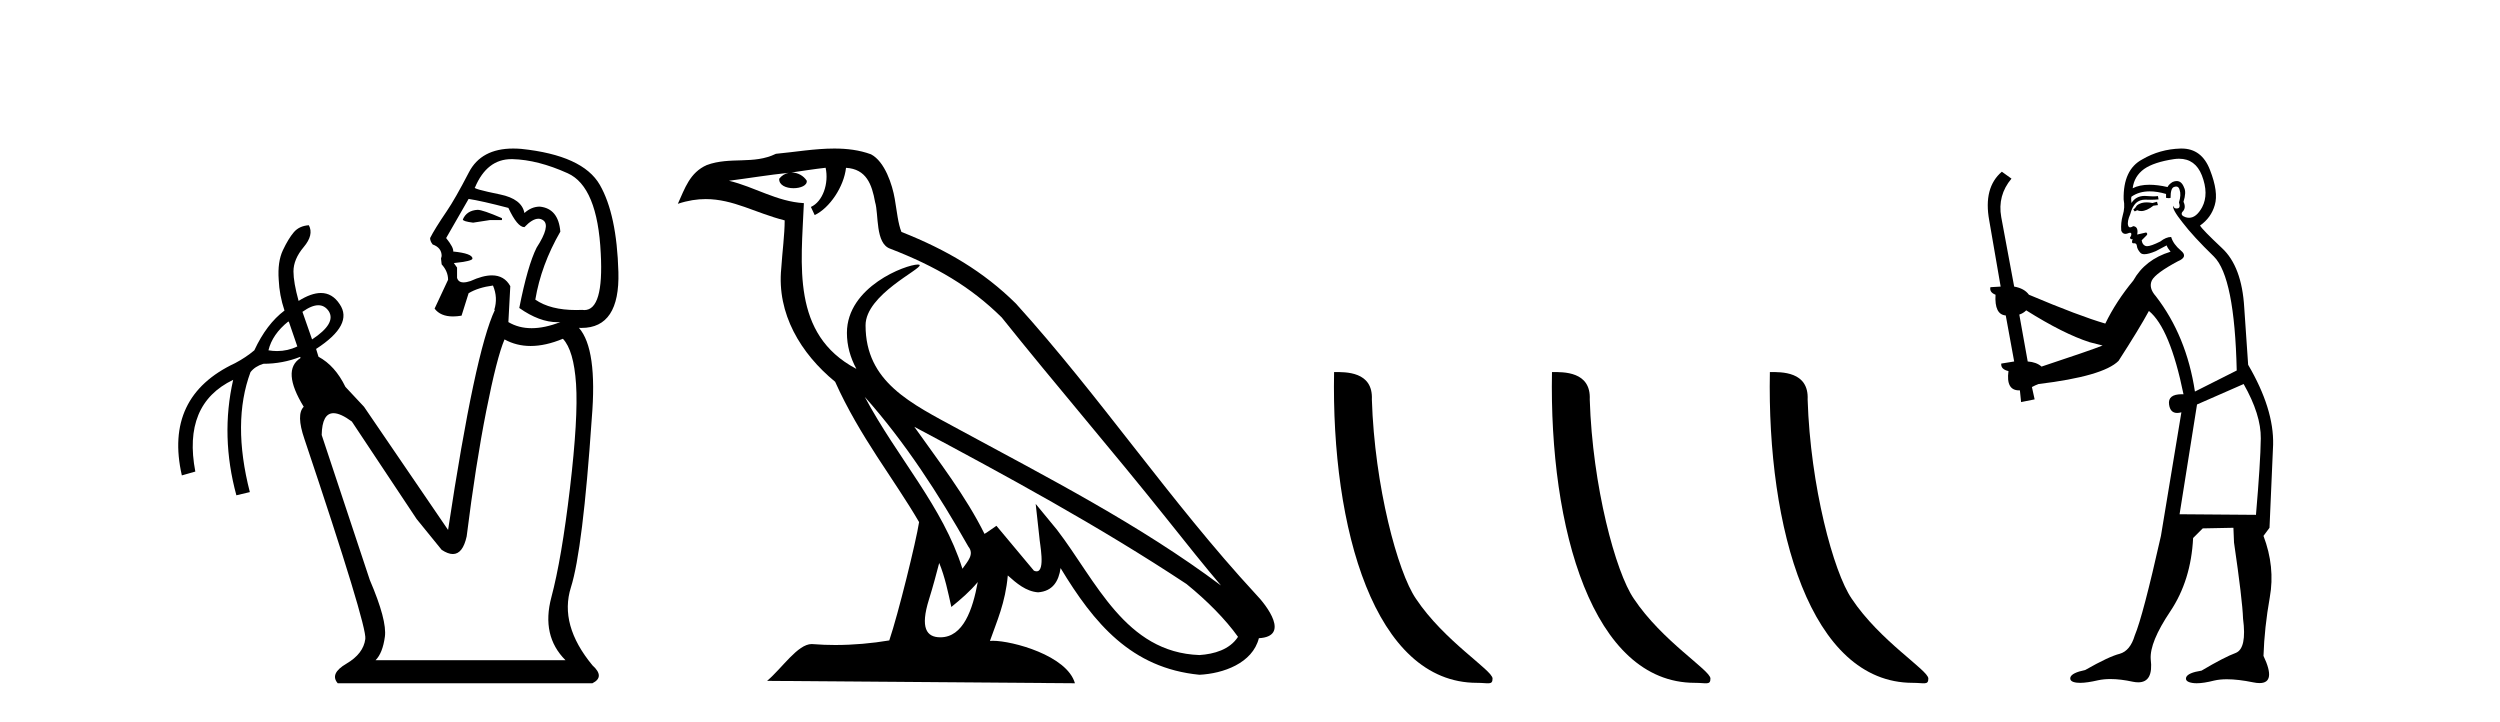 <?xml version='1.0' encoding='UTF-8' standalone='yes'?><svg xmlns='http://www.w3.org/2000/svg' xmlns:xlink='http://www.w3.org/1999/xlink' width='142.0' height='41.0' ><path d='M 27.127 11.918 Q 26.507 11.954 26.289 12.465 Q 26.289 12.574 26.872 12.647 L 27.819 12.501 L 28.511 12.501 L 28.511 12.392 Q 27.418 11.918 27.127 11.918 ZM 29.05 9.039 Q 29.081 9.039 29.113 9.039 Q 30.552 9.076 32.246 9.841 Q 33.941 10.606 34.123 14.396 Q 34.296 17.612 33.189 17.612 Q 33.129 17.612 33.066 17.602 Q 32.895 17.61 32.731 17.61 Q 31.259 17.61 30.406 17.019 Q 30.734 15.052 31.827 13.157 Q 31.718 11.845 30.661 11.736 Q 30.187 11.736 29.787 12.1 Q 29.641 11.299 28.402 11.044 Q 26.799 10.716 26.981 10.643 Q 27.658 9.039 29.05 9.039 ZM 26.617 11.299 Q 27.345 11.408 28.876 11.809 Q 29.386 12.902 29.787 12.902 Q 30.24 12.424 30.58 12.424 Q 30.732 12.424 30.862 12.519 Q 31.281 12.829 30.479 14.068 Q 29.969 15.088 29.495 17.493 Q 30.639 18.3 31.658 18.3 Q 31.743 18.3 31.827 18.295 L 31.827 18.295 Q 30.934 18.641 30.197 18.641 Q 29.459 18.641 28.876 18.295 L 28.985 16.254 Q 28.647 15.641 27.941 15.641 Q 27.43 15.641 26.726 15.963 Q 26.494 16.04 26.331 16.04 Q 26.031 16.04 25.961 15.78 L 25.961 15.197 L 25.778 14.942 Q 26.835 14.833 26.835 14.687 Q 26.835 14.396 25.742 14.286 Q 25.778 14.068 25.341 13.521 L 26.617 11.299 ZM 18.082 17.338 Q 18.442 17.338 18.673 17.675 Q 19.11 18.368 17.726 19.279 L 17.179 17.712 Q 17.702 17.338 18.082 17.338 ZM 16.377 18.258 L 16.414 18.295 L 16.888 19.679 Q 16.341 19.94 15.739 19.94 Q 15.498 19.94 15.248 19.898 Q 15.466 18.987 16.377 18.258 ZM 31.973 19.242 Q 32.592 19.898 32.72 21.811 Q 32.847 23.724 32.374 27.732 Q 31.9 31.74 31.317 33.927 Q 30.734 36.113 32.119 37.498 L 21.333 37.498 Q 21.734 37.097 21.861 36.168 Q 21.989 35.238 21.005 32.943 L 18.272 24.708 Q 18.295 23.469 18.943 23.469 Q 19.344 23.469 19.985 23.943 L 23.665 29.481 L 25.086 31.23 Q 25.445 31.469 25.721 31.469 Q 26.287 31.469 26.507 30.465 Q 27.017 26.384 27.619 23.341 Q 28.22 20.299 28.657 19.279 Q 29.333 19.652 30.14 19.652 Q 30.985 19.652 31.973 19.242 ZM 29.151 8.437 Q 27.334 8.437 26.635 9.786 Q 25.851 11.299 25.378 11.991 Q 24.685 13.011 24.43 13.521 Q 24.43 13.703 24.576 13.886 Q 25.086 14.068 25.086 14.542 L 25.05 14.687 L 25.086 15.015 Q 25.451 15.416 25.451 15.89 L 24.685 17.529 Q 25.018 17.974 25.732 17.974 Q 25.955 17.974 26.216 17.93 L 26.617 16.655 Q 27.163 16.327 28.001 16.218 Q 28.293 16.91 28.074 17.602 L 28.11 17.602 Q 26.981 19.971 25.451 30.101 L 20.677 23.105 L 19.62 21.975 Q 19.037 20.772 18.09 20.262 L 17.954 19.819 L 17.954 19.819 Q 20.092 18.438 19.292 17.274 Q 18.877 16.642 18.227 16.642 Q 17.677 16.642 16.96 17.092 Q 16.669 16.036 16.669 15.416 Q 16.669 14.724 17.252 14.031 Q 17.835 13.339 17.543 12.793 L 17.543 12.793 Q 16.997 12.829 16.687 13.193 Q 16.377 13.558 16.068 14.214 Q 15.758 14.87 15.831 15.89 Q 15.867 16.764 16.159 17.639 Q 15.139 18.404 14.446 19.898 Q 13.973 20.299 13.353 20.627 Q 9.308 22.522 10.329 27.003 L 11.094 26.785 Q 10.365 22.959 13.244 21.574 L 13.244 21.574 Q 12.515 24.781 13.426 28.133 L 14.191 27.951 Q 13.171 23.979 14.228 21.137 Q 14.483 20.809 14.956 20.663 Q 16.053 20.663 17.048 20.271 L 17.048 20.271 L 17.07 20.335 Q 15.977 21.028 17.252 23.105 Q 16.815 23.542 17.288 24.926 Q 20.859 35.566 20.75 36.295 Q 20.641 37.133 19.675 37.698 Q 18.709 38.263 19.183 38.809 L 33.649 38.809 Q 34.378 38.445 33.649 37.789 Q 31.754 35.493 32.428 33.362 Q 33.103 31.23 33.613 23.76 Q 33.941 19.825 32.884 18.623 L 32.884 18.623 Q 32.959 18.626 33.032 18.626 Q 35.213 18.626 35.125 15.453 Q 35.034 12.173 34.068 10.497 Q 33.103 8.821 29.604 8.456 Q 29.369 8.437 29.151 8.437 Z' style='fill:#000000;stroke:none' /><path d='M 49.117 22.54 L 49.117 22.54 C 51.411 25.118 53.311 28.06 55.004 31.048 C 55.359 31.486 54.959 31.888 54.666 32.305 C 53.55 28.763 50.983 26.03 49.117 22.54 ZM 46.896 9.529 C 47.088 10.422 46.736 11.451 46.059 11.755 L 46.275 12.217 C 47.121 11.815 47.933 10.612 48.054 9.532 C 49.208 9.601 49.524 10.47 49.705 11.479 C 49.921 12.168 49.702 13.841 50.575 14.13 C 53.155 15.129 55.128 16.285 56.898 18.031 C 59.953 21.852 63.146 25.552 66.2 29.376 C 67.387 30.865 68.473 32.228 69.354 33.257 C 64.715 29.789 59.531 27.136 54.446 24.38 C 51.743 22.911 49.164 21.71 49.164 18.477 C 49.164 16.738 52.368 15.281 52.236 15.055 C 52.225 15.035 52.188 15.026 52.129 15.026 C 51.471 15.026 48.105 16.274 48.105 18.907 C 48.105 19.637 48.3 20.313 48.639 20.944 C 48.634 20.944 48.629 20.943 48.624 20.943 C 44.931 18.986 45.517 15.028 45.66 11.538 C 44.126 11.453 42.862 10.616 41.404 10.267 C 42.535 10.121 43.662 9.933 44.795 9.816 L 44.795 9.816 C 44.582 9.858 44.388 9.982 44.258 10.154 C 44.24 10.526 44.66 10.69 45.071 10.69 C 45.471 10.69 45.861 10.534 45.823 10.264 C 45.642 9.982 45.312 9.799 44.975 9.799 C 44.965 9.799 44.955 9.799 44.946 9.799 C 45.509 9.719 46.26 9.599 46.896 9.529 ZM 53.347 31.976 C 53.677 32.78 53.849 33.632 54.036 34.476 C 54.574 34.04 55.096 33.593 55.537 33.06 L 55.537 33.06 C 55.25 34.623 54.713 36.199 53.411 36.199 C 52.624 36.199 52.259 35.667 52.764 34.054 C 53.002 33.293 53.192 32.566 53.347 31.976 ZM 51.933 24.242 L 51.933 24.242 C 57.199 27.047 62.413 29.879 67.393 33.171 C 68.566 34.122 69.611 35.181 70.319 36.172 C 69.849 36.901 68.956 37.152 68.13 37.207 C 63.914 37.06 62.264 32.996 60.038 30.093 L 58.827 28.622 L 59.035 30.507 C 59.05 30.846 59.397 32.452 58.879 32.452 C 58.835 32.452 58.785 32.44 58.727 32.415 L 56.597 29.865 C 56.369 30.015 56.155 30.186 55.92 30.325 C 54.863 28.187 53.316 26.196 51.933 24.242 ZM 47.388 8.437 C 46.281 8.437 45.148 8.636 44.072 8.736 C 42.79 9.361 41.492 8.884 40.147 9.373 C 39.176 9.809 38.904 10.693 38.502 11.576 C 39.074 11.386 39.595 11.308 40.086 11.308 C 41.653 11.308 42.914 12.097 44.57 12.518 C 44.567 13.349 44.437 14.292 44.375 15.242 C 44.118 17.816 45.475 20.076 47.436 21.685 C 48.841 24.814 50.785 27.214 52.204 29.655 C 52.035 30.752 51.015 34.89 50.511 36.376 C 49.526 36.542 48.474 36.636 47.439 36.636 C 47.022 36.636 46.607 36.62 46.201 36.588 C 46.17 36.584 46.138 36.582 46.107 36.582 C 45.309 36.582 44.431 37.945 43.571 38.673 L 61.056 38.809 C 60.61 37.233 57.503 36.397 56.399 36.397 C 56.335 36.397 56.279 36.399 56.229 36.405 C 56.619 35.29 57.105 34.243 57.243 32.686 C 57.731 33.123 58.278 33.595 58.962 33.644 C 59.797 33.582 60.136 33.011 60.241 32.267 C 62.133 35.396 64.249 37.951 68.13 38.327 C 69.471 38.261 71.142 37.675 71.504 36.25 C 73.282 36.149 71.978 34.416 71.318 33.737 C 66.477 28.498 62.482 22.517 57.699 17.238 C 55.857 15.421 53.777 14.192 51.201 13.173 C 51.01 12.702 50.947 12.032 50.822 11.295 C 50.686 10.491 50.257 9.174 49.473 8.765 C 48.804 8.519 48.102 8.437 47.388 8.437 Z' style='fill:#000000;stroke:none' /><path d='M 83.892 38.785 C 84.546 38.785 84.777 38.932 84.777 38.539 C 84.777 38.071 82.031 36.418 80.423 34.004 C 79.392 32.504 78.075 27.607 77.922 22.695 C 77.998 21.083 76.417 21.132 75.776 21.132 C 75.605 30.016 78.08 38.785 83.892 38.785 Z' style='fill:#000000;stroke:none' /><path d='M 96.269 38.785 C 96.923 38.785 97.154 38.932 97.153 38.539 C 97.153 38.071 94.407 36.418 92.8 34.004 C 91.768 32.504 90.451 27.607 90.298 22.695 C 90.375 21.083 88.793 21.132 88.153 21.132 C 87.982 30.016 90.456 38.785 96.269 38.785 Z' style='fill:#000000;stroke:none' /><path d='M 108.645 38.785 C 109.299 38.785 109.53 38.932 109.53 38.539 C 109.53 38.071 106.784 36.418 105.176 34.004 C 104.145 32.504 102.828 27.607 102.674 22.695 C 102.751 21.083 101.169 21.132 100.529 21.132 C 100.358 30.016 102.832 38.785 108.645 38.785 Z' style='fill:#000000;stroke:none' /><path d='M 122.519 11.461 L 122.263 11.53 Q 122.084 11.495 121.93 11.495 Q 121.776 11.495 121.648 11.53 Q 121.392 11.615 121.341 11.717 Q 121.289 11.82 121.17 11.905 L 121.255 12.008 L 121.392 11.94 Q 121.499 11.988 121.621 11.988 Q 121.924 11.988 122.314 11.683 L 122.571 11.649 L 122.519 11.461 ZM 123.768 9.016 Q 124.691 9.016 125.065 9.958 Q 125.475 11.017 125.082 11.769 Q 124.754 12.37 124.338 12.37 Q 124.234 12.37 124.125 12.332 Q 123.835 12.23 123.954 12.042 Q 124.193 11.82 124.023 11.461 Q 124.193 10.915 124.057 10.658 Q 123.919 10.283 123.635 10.283 Q 123.531 10.283 123.408 10.334 Q 123.186 10.47 123.117 10.624 Q 122.544 10.494 122.087 10.494 Q 121.523 10.494 121.136 10.693 Q 121.221 10.009 121.785 9.599 Q 122.349 9.206 123.493 9.036 Q 123.636 9.016 123.768 9.016 ZM 115.089 17.628 Q 117.207 18.96 118.693 19.438 L 119.428 19.626 Q 118.693 19.917 115.96 20.822 Q 115.67 20.566 115.174 20.532 L 114.696 17.867 Q 114.918 17.799 115.089 17.628 ZM 123.607 10.595 Q 123.752 10.595 123.8 10.778 Q 123.903 11.068 123.766 11.495 Q 123.869 11.82 123.681 11.837 Q 123.649 11.842 123.622 11.842 Q 123.471 11.842 123.442 11.683 L 123.442 11.683 Q 123.356 11.871 123.971 12.64 Q 124.569 13.426 125.748 14.57 Q 126.926 15.732 127.046 21.044 L 124.672 22.24 Q 124.193 19.08 122.451 16.825 Q 122.024 16.347 122.229 15.92 Q 122.451 15.51 123.698 14.843 Q 124.313 14.587 123.869 14.228 Q 123.442 13.87 123.322 13.46 Q 123.032 13.46 122.707 13.716 Q 122.171 13.984 121.95 13.984 Q 121.903 13.984 121.87 13.972 Q 121.682 13.904 121.648 13.648 L 121.904 13.391 Q 122.024 13.289 121.904 13.204 L 121.392 13.323 Q 121.477 12.879 121.17 12.845 Q 121.062 12.914 120.993 12.914 Q 120.908 12.914 120.879 12.811 Q 120.811 12.589 120.999 12.162 Q 121.102 11.752 121.324 11.53 Q 121.529 11.34 121.85 11.34 Q 121.877 11.34 121.904 11.342 Q 122.024 11.347 122.142 11.347 Q 122.377 11.347 122.605 11.325 L 122.571 11.137 Q 122.442 11.154 122.293 11.154 Q 122.144 11.154 121.973 11.137 Q 121.893 11.128 121.819 11.128 Q 121.32 11.128 121.067 11.53 Q 121.033 11.273 121.067 11.171 Q 121.499 10.869 122.103 10.869 Q 122.525 10.869 123.032 11.017 L 123.032 11.239 Q 123.109 11.256 123.173 11.256 Q 123.237 11.256 123.288 11.239 Q 123.288 10.693 123.476 10.624 Q 123.549 10.595 123.607 10.595 ZM 127.439 21.813 Q 128.43 23.555 128.413 24.905 Q 128.396 26.254 128.139 29.243 L 123.8 29.209 L 124.791 22.974 L 127.439 21.813 ZM 123.915 8.437 Q 123.884 8.437 123.852 8.438 Q 122.673 8.472 121.682 9.053 Q 120.589 9.633 120.623 11.325 Q 120.709 11.786 120.572 12.23 Q 120.452 12.657 120.487 13.101 Q 120.56 13.284 120.72 13.284 Q 120.784 13.284 120.862 13.255 Q 120.942 13.22 120.99 13.22 Q 121.106 13.22 121.033 13.426 Q 120.965 13.46 120.999 13.545 Q 121.022 13.591 121.075 13.591 Q 121.102 13.591 121.136 13.579 L 121.136 13.579 Q 121.04 13.82 121.184 13.82 Q 121.193 13.82 121.204 13.819 Q 121.218 13.817 121.231 13.817 Q 121.359 13.817 121.375 13.972 Q 121.392 14.16 121.58 14.365 Q 121.654 14.439 121.804 14.439 Q 122.036 14.439 122.451 14.263 L 123.066 13.938 Q 123.117 14.092 123.288 14.297 Q 121.836 14.741 121.17 15.937 Q 120.196 17.115 119.581 18.379 Q 118.112 17.952 115.242 16.74 Q 114.986 16.381 114.405 16.278 L 113.671 12.332 Q 113.449 11.102 114.252 10.146 L 113.705 9.753 Q 112.646 10.658 112.988 12.52 L 113.637 16.278 L 113.056 16.312 Q 112.988 16.603 113.346 16.74 Q 113.278 17.867 113.927 17.918 L 114.405 20.532 Q 114.03 20.6 113.671 20.651 Q 113.637 20.976 114.081 21.078 Q 113.932 22.173 114.684 22.173 Q 114.706 22.173 114.73 22.172 L 114.798 22.838 L 115.567 22.684 L 115.413 21.984 Q 115.601 21.881 115.789 21.813 Q 119.462 21.369 120.333 20.498 Q 121.512 18.67 122.058 17.662 Q 123.254 18.636 124.023 22.394 Q 123.975 22.392 123.93 22.392 Q 123.122 22.392 123.203 22.974 Q 123.269 23.456 123.661 23.456 Q 123.769 23.456 123.903 23.419 L 123.903 23.419 L 122.741 30.439 Q 121.716 35 121.255 36.093 Q 120.999 36.964 120.401 37.135 Q 119.786 37.289 118.437 38.058 Q 117.685 38.211 117.6 38.468 Q 117.531 38.724 117.958 38.775 Q 118.046 38.786 118.152 38.786 Q 118.54 38.786 119.171 38.639 Q 119.492 38.57 119.874 38.57 Q 120.446 38.57 121.153 38.724 Q 121.315 38.756 121.452 38.756 Q 122.323 38.756 122.161 37.443 Q 122.092 36.486 123.271 34.727 Q 124.45 32.967 124.569 30.559 L 125.116 30.012 L 126.858 29.978 L 126.892 30.815 Q 127.371 34.095 127.405 35.137 Q 127.627 36.828 126.995 37.084 Q 126.346 37.323 125.047 38.092 Q 124.279 38.211 124.176 38.468 Q 124.091 38.724 124.535 38.792 Q 124.642 38.809 124.772 38.809 Q 125.163 38.809 125.765 38.656 Q 126.08 38.582 126.491 38.582 Q 127.125 38.582 127.986 38.758 Q 128.185 38.799 128.341 38.799 Q 129.301 38.799 128.566 37.255 Q 128.618 35.649 128.925 33.924 Q 129.233 32.199 128.566 30.439 L 128.908 29.978 L 129.113 25.263 Q 129.164 23.231 127.695 20.72 Q 127.627 19.797 127.473 17.474 Q 127.336 15.134 126.209 14.092 Q 125.082 13.033 124.962 12.811 Q 125.594 12.367 125.799 11.649 Q 126.021 10.915 125.526 9.651 Q 125.06 8.437 123.915 8.437 Z' style='fill:#000000;stroke:none' /></svg>
